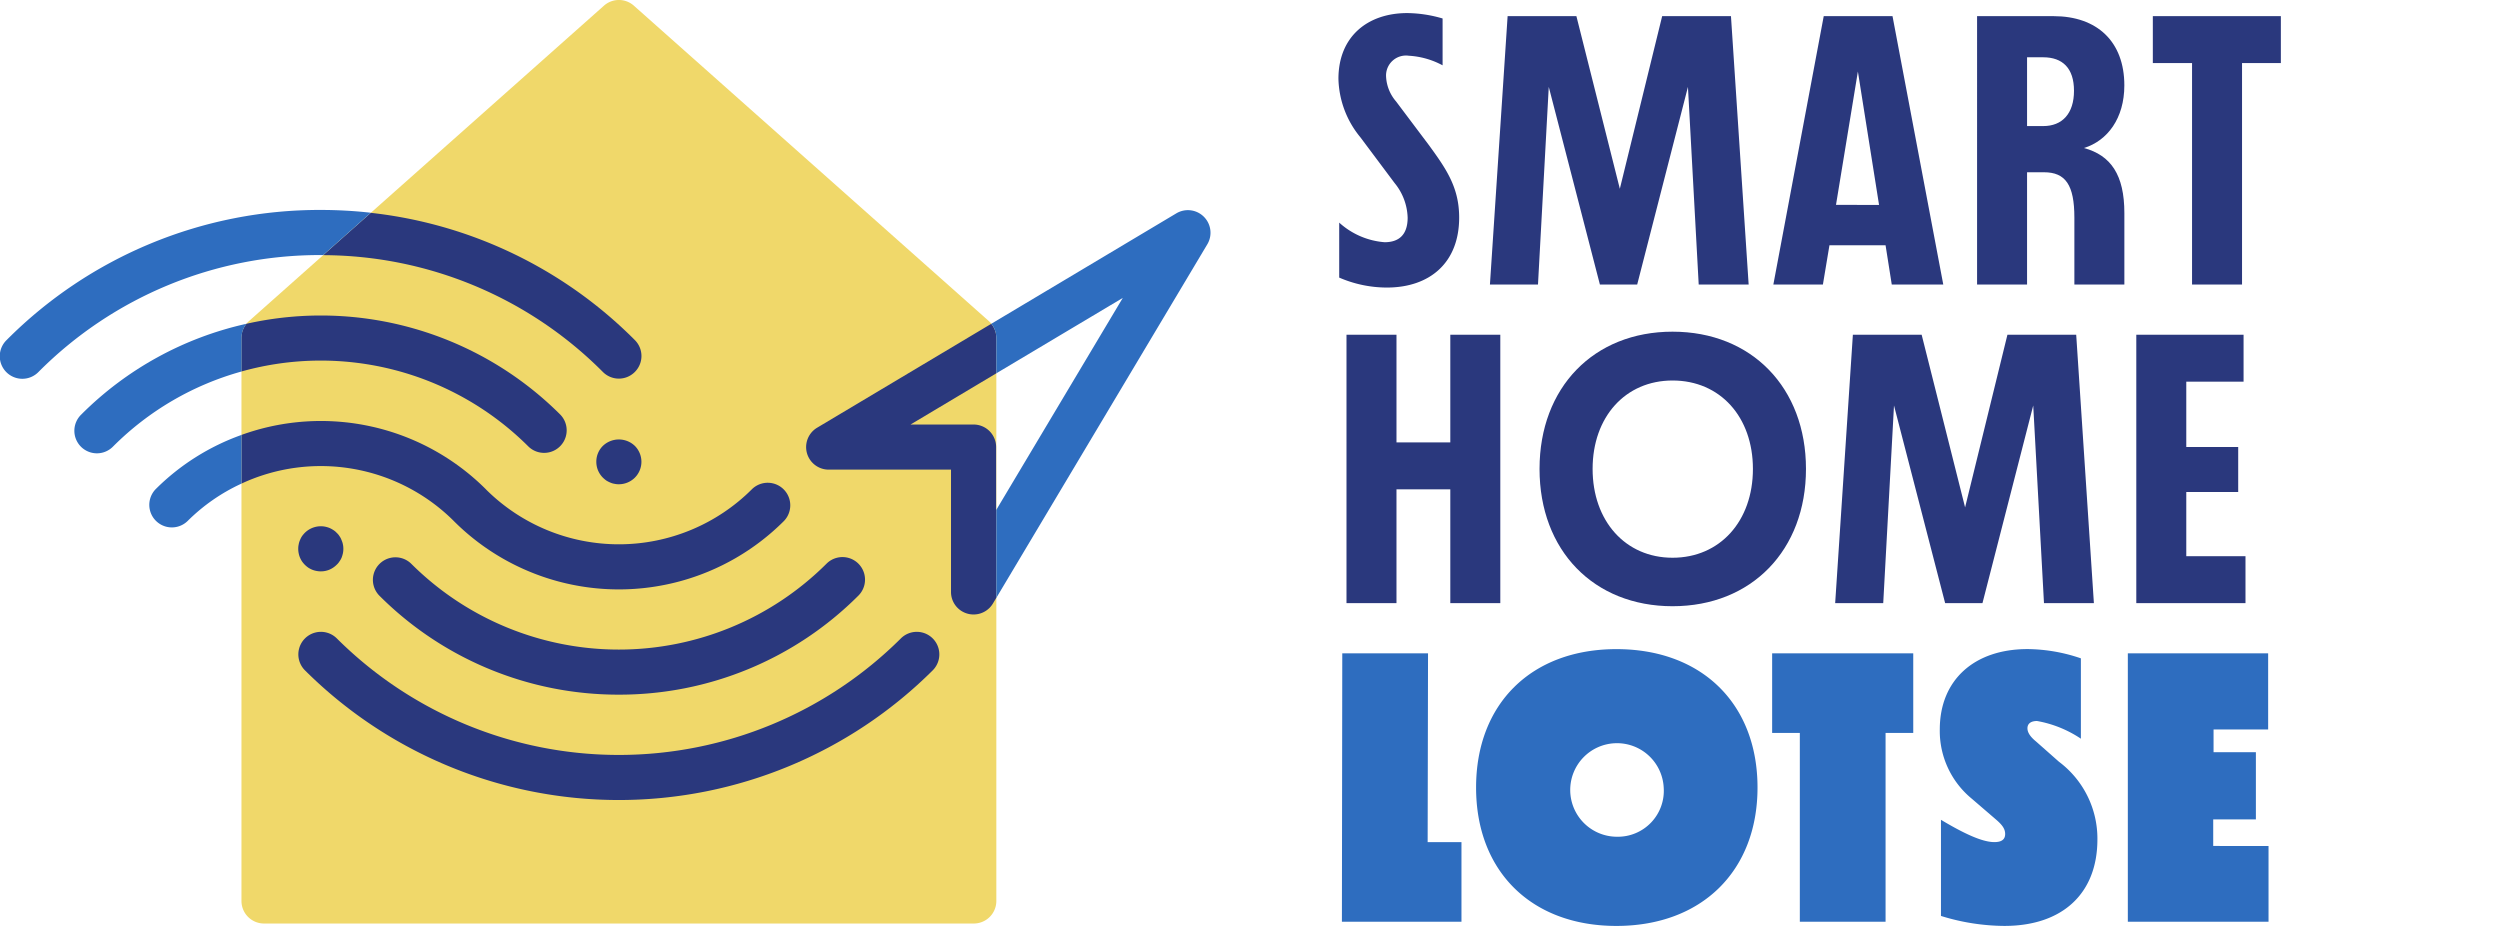 <svg xmlns="http://www.w3.org/2000/svg" width="189" height="70" viewBox="0 0 189 70"><g transform="translate(-352.609 -160.925)"><rect width="189" height="70" transform="translate(352.609 160.925)" fill="none"/><g transform="translate(453.795 161.914)"><path d="M519.008,182.547v-4.156a5.773,5.773,0,0,0,3.43,1.482c1.046,0,1.744-.523,1.744-1.86a4.319,4.319,0,0,0-.988-2.616l-2.587-3.459a7.19,7.19,0,0,1-1.657-4.418c0-3.226,2.238-4.97,5.2-4.97a9.754,9.754,0,0,1,2.674.408V166.5a6.129,6.129,0,0,0-2.558-.726,1.508,1.508,0,0,0-1.715,1.568,3.1,3.1,0,0,0,.756,1.889l2.47,3.285c1.338,1.832,2.3,3.226,2.3,5.494,0,3.43-2.238,5.29-5.464,5.29A9.107,9.107,0,0,1,519.008,182.547Z" transform="translate(-518.95 -162.55)" fill="#2a387d"/><path d="M553.561,183.22l-.813-14.94-3.837,14.94h-2.82l-3.865-14.94-.815,14.94h-3.633l1.337-20.288h5.2l3.284,13.051,3.2-13.051H556l1.337,20.288Z" transform="translate(-526.325 -162.7)" fill="#2a387d"/><path d="M581.483,180.255h-4.243l-.494,2.965H573l3.808-20.288h5.2l3.837,20.288h-3.894Zm-.493-3.052-1.6-10.086L577.735,177.2Z" transform="translate(-540.12 -162.7)" fill="#2a387d"/><path d="M609.456,177.814v5.407h-3.779v-5.057c0-2.471-.669-3.43-2.3-3.43H602.1v8.488h-3.779V162.932h5.785c3.284,0,5.348,1.919,5.348,5.232,0,2.5-1.279,4.186-3.052,4.737C608.439,173.454,609.456,174.936,609.456,177.814Zm-3.808-9.243c0-1.714-.872-2.529-2.326-2.529H602.1v5.2h1.221C604.747,171.245,605.648,170.314,605.648,168.571Z" transform="translate(-550.04 -162.7)" fill="#2a387d"/><path d="M629.841,166.478h-2.935V183.22h-3.779V166.478h-2.965v-3.546h9.679Z" transform="translate(-558.594 -162.7)" fill="#2a387d"/><path d="M531.58,202.527v20.288H527.8v-8.6h-4.069v8.6h-3.779V202.527h3.779v8.139H527.8v-8.139Z" transform="translate(-519.343 -178.209)" fill="#2a387d"/><path d="M543.943,212.521c0-6.162,4.1-10.376,10.057-10.376,5.988,0,10.086,4.244,10.086,10.376S559.987,222.9,554,222.9C548.041,222.9,543.943,218.684,543.943,212.521Zm16.132,0c0-3.924-2.47-6.685-6.075-6.685-3.575,0-6.045,2.761-6.045,6.685s2.47,6.714,6.045,6.714S560.075,216.475,560.075,212.521Z" transform="translate(-528.74 -178.059)" fill="#2a387d"/><path d="M596.473,222.815l-.813-14.94-3.837,14.94H589l-3.866-14.94-.814,14.94h-3.633l1.338-20.288h5.2l3.284,13.051,3.2-13.051h5.2l1.337,20.288Z" transform="translate(-543.134 -178.209)" fill="#2a387d"/><path d="M626.362,219.269v3.546h-8.255V202.527h8.11v3.546h-4.331v4.941h3.925v3.4h-3.925v4.854Z" transform="translate(-557.789 -178.209)" fill="#2a387d"/><path d="M528.42,256.394v6.016h-9.039l.028-20.287h6.483l-.029,14.271Z" transform="translate(-519.119 -193.718)" fill="#2e6dbf"/><path d="M536.057,252.06c0-6.337,4.186-10.463,10.609-10.463,6.452,0,10.667,4.127,10.667,10.463,0,6.308-4.215,10.463-10.667,10.463C540.243,262.524,536.057,258.4,536.057,252.06Zm14.184,0a3.536,3.536,0,1,0-3.545,3.72A3.474,3.474,0,0,0,550.241,252.06Z" transform="translate(-525.651 -193.512)" fill="#2e6dbf"/><path d="M583.519,248.139h-2.093V262.41h-6.482V248.139h-2.093v-6.016h10.667Z" transform="translate(-540.063 -193.718)" fill="#2e6dbf"/><path d="M593.775,261.768V254.5c1.8,1.076,3.139,1.686,4.04,1.686.464,0,.813-.145.813-.61,0-.378-.2-.669-.669-1.076l-1.86-1.6a6.625,6.625,0,0,1-2.413-5.231c0-3.75,2.616-6.075,6.627-6.075a12.7,12.7,0,0,1,4.04.7v6.075a8.675,8.675,0,0,0-3.314-1.338c-.435,0-.726.175-.726.552,0,.262.145.582.639.988l1.743,1.54a7.257,7.257,0,0,1,2.907,5.871c0,4.069-2.616,6.54-7.034,6.54A16.4,16.4,0,0,1,593.775,261.768Z" transform="translate(-548.224 -193.512)" fill="#2e6dbf"/><path d="M627.693,256.685v5.725H617.056V242.123h10.608v5.755h-4.127v1.715h3.2v5.085h-3.226v2.006Z" transform="translate(-557.378 -193.718)" fill="#2e6dbf"/></g><path d="M439.114,185.194l-26.829-23.838a1.7,1.7,0,0,0-2.265,0l-26.829,23.838a1.7,1.7,0,0,0-.573,1.275v42.569a1.705,1.705,0,0,0,1.706,1.705h53.657a1.705,1.705,0,0,0,1.705-1.705V186.469A1.7,1.7,0,0,0,439.114,185.194Z" transform="translate(-11.754)" fill="#f0d86a"/><g transform="translate(370.864 177.015)"><path d="M435.242,239.922a30.207,30.207,0,0,1-42.671,0,1.705,1.705,0,0,0-2.411,2.411,33.621,33.621,0,0,0,47.493,0,1.705,1.705,0,0,0-2.411-2.411Z" transform="translate(-385.377 -207.762)" fill="#2a387d"/><path d="M427.218,216.024a1.675,1.675,0,0,0-.5,1.2,1.7,1.7,0,0,0,.128.657,1.729,1.729,0,0,0,.375.555,2.185,2.185,0,0,0,.256.213,2.033,2.033,0,0,0,.3.153,1.2,1.2,0,0,0,.315.093,1.45,1.45,0,0,0,.333.034,1.723,1.723,0,0,0,1.2-.493,1.7,1.7,0,0,0,0-2.413A1.747,1.747,0,0,0,427.218,216.024Z" transform="translate(-399.891 -198.409)" fill="#2a387d"/><path d="M467.159,215.25v-4.765a1.705,1.705,0,0,0-1.705-1.705h-4.766l6.486-3.871v-2.678a1.7,1.7,0,0,0-.382-1.066l-13.164,7.855a1.705,1.705,0,0,0,.874,3.17h9.246v9.246A1.7,1.7,0,0,0,465,223.08a1.68,1.68,0,0,0,.453.061,1.7,1.7,0,0,0,1.465-.832l.256-.43v-6.656Z" transform="translate(-410.107 -192.776)" fill="#2a387d"/><path d="M389.8,228.69a1.9,1.9,0,0,0,.153.29,1.886,1.886,0,0,0,.478.478,1.911,1.911,0,0,0,.29.153,1.783,1.783,0,0,0,.656.128,1.677,1.677,0,0,0,.648-.128,1.734,1.734,0,0,0,.554-.375,1.2,1.2,0,0,0,.213-.257,1.379,1.379,0,0,0,.162-.29,2.323,2.323,0,0,0,.094-.316,1.576,1.576,0,0,0,.033-.341,1.51,1.51,0,0,0-.033-.333,1.394,1.394,0,0,0-.1-.315,1.215,1.215,0,0,0-.154-.3,1.167,1.167,0,0,0-.213-.256,1.183,1.183,0,0,0-.256-.213,1.994,1.994,0,0,0-.3-.162,2.13,2.13,0,0,0-.315-.093,1.726,1.726,0,0,0-1.544.468,2.142,2.142,0,0,0-.214.256,1.675,1.675,0,0,0-.153.3,1.4,1.4,0,0,0-.094.315,1.513,1.513,0,0,0-.034.333,1.579,1.579,0,0,0,.034.341A1.563,1.563,0,0,0,389.8,228.69Z" transform="translate(-385.379 -202.633)" fill="#2a387d"/><path d="M404.31,210.043a1.705,1.705,0,0,0,2.411-2.411A25.609,25.609,0,0,0,383,200.765a1.7,1.7,0,0,0-.384,1.067v2.541A22.216,22.216,0,0,1,404.31,210.043Z" transform="translate(-382.618 -192.378)" fill="#2a387d"/><path d="M416.335,199.405a1.7,1.7,0,0,0,0-2.411,33.321,33.321,0,0,0-19.96-9.619l-3.6,3.2a29.966,29.966,0,0,1,21.148,8.833A1.7,1.7,0,0,0,416.335,199.405Z" transform="translate(-386.597 -187.375)" fill="#2a387d"/><path d="M398.621,220.762l.051.052a17.643,17.643,0,0,0,24.953,0,1.705,1.705,0,0,0-2.411-2.411,14.235,14.235,0,0,1-20.077.054c-.016-.019-.033-.036-.051-.054a17.649,17.649,0,0,0-18.468-4.1v3.68A14.243,14.243,0,0,1,398.621,220.762Z" transform="translate(-382.618 -197.513)" fill="#2a387d"/><path d="M417.535,240.559a25.534,25.534,0,0,0,18.112-7.49,1.705,1.705,0,0,0-2.412-2.411,22.229,22.229,0,0,1-31.4,0,1.705,1.705,0,0,0-2.411,2.411A25.533,25.533,0,0,0,417.535,240.559Z" transform="translate(-389.005 -204.133)" fill="#2a387d"/></g><g transform="translate(352.609 176.797)"><path d="M376.855,187.017a33.364,33.364,0,0,0-23.747,9.837,1.705,1.705,0,1,0,2.411,2.411,29.975,29.975,0,0,1,21.336-8.837c.063,0,.125,0,.187,0l3.6-3.2A34.121,34.121,0,0,0,376.855,187.017Z" transform="translate(-352.609 -187.017)" fill="#2e6dbf"/><path d="M374.876,201.163a25.447,25.447,0,0,0-12.5,6.867,1.705,1.705,0,1,0,2.411,2.411,22.059,22.059,0,0,1,9.708-5.669V202.23A1.7,1.7,0,0,1,374.876,201.163Z" transform="translate(-356.238 -192.558)" fill="#2e6dbf"/><path d="M371.636,219.077a1.705,1.705,0,0,0,2.411,2.411,14.126,14.126,0,0,1,4.073-2.828v-3.68A17.513,17.513,0,0,0,371.636,219.077Z" transform="translate(-359.866 -197.97)" fill="#2e6dbf"/><path d="M491.876,187.543a1.706,1.706,0,0,0-2.079-.259l-13.992,8.35a1.7,1.7,0,0,1,.382,1.066v2.678l9.56-5.7-9.56,16.019v6.656l15.949-26.726A1.705,1.705,0,0,0,491.876,187.543Z" transform="translate(-400.864 -187.028)" fill="#2e6dbf"/></g></g></svg>